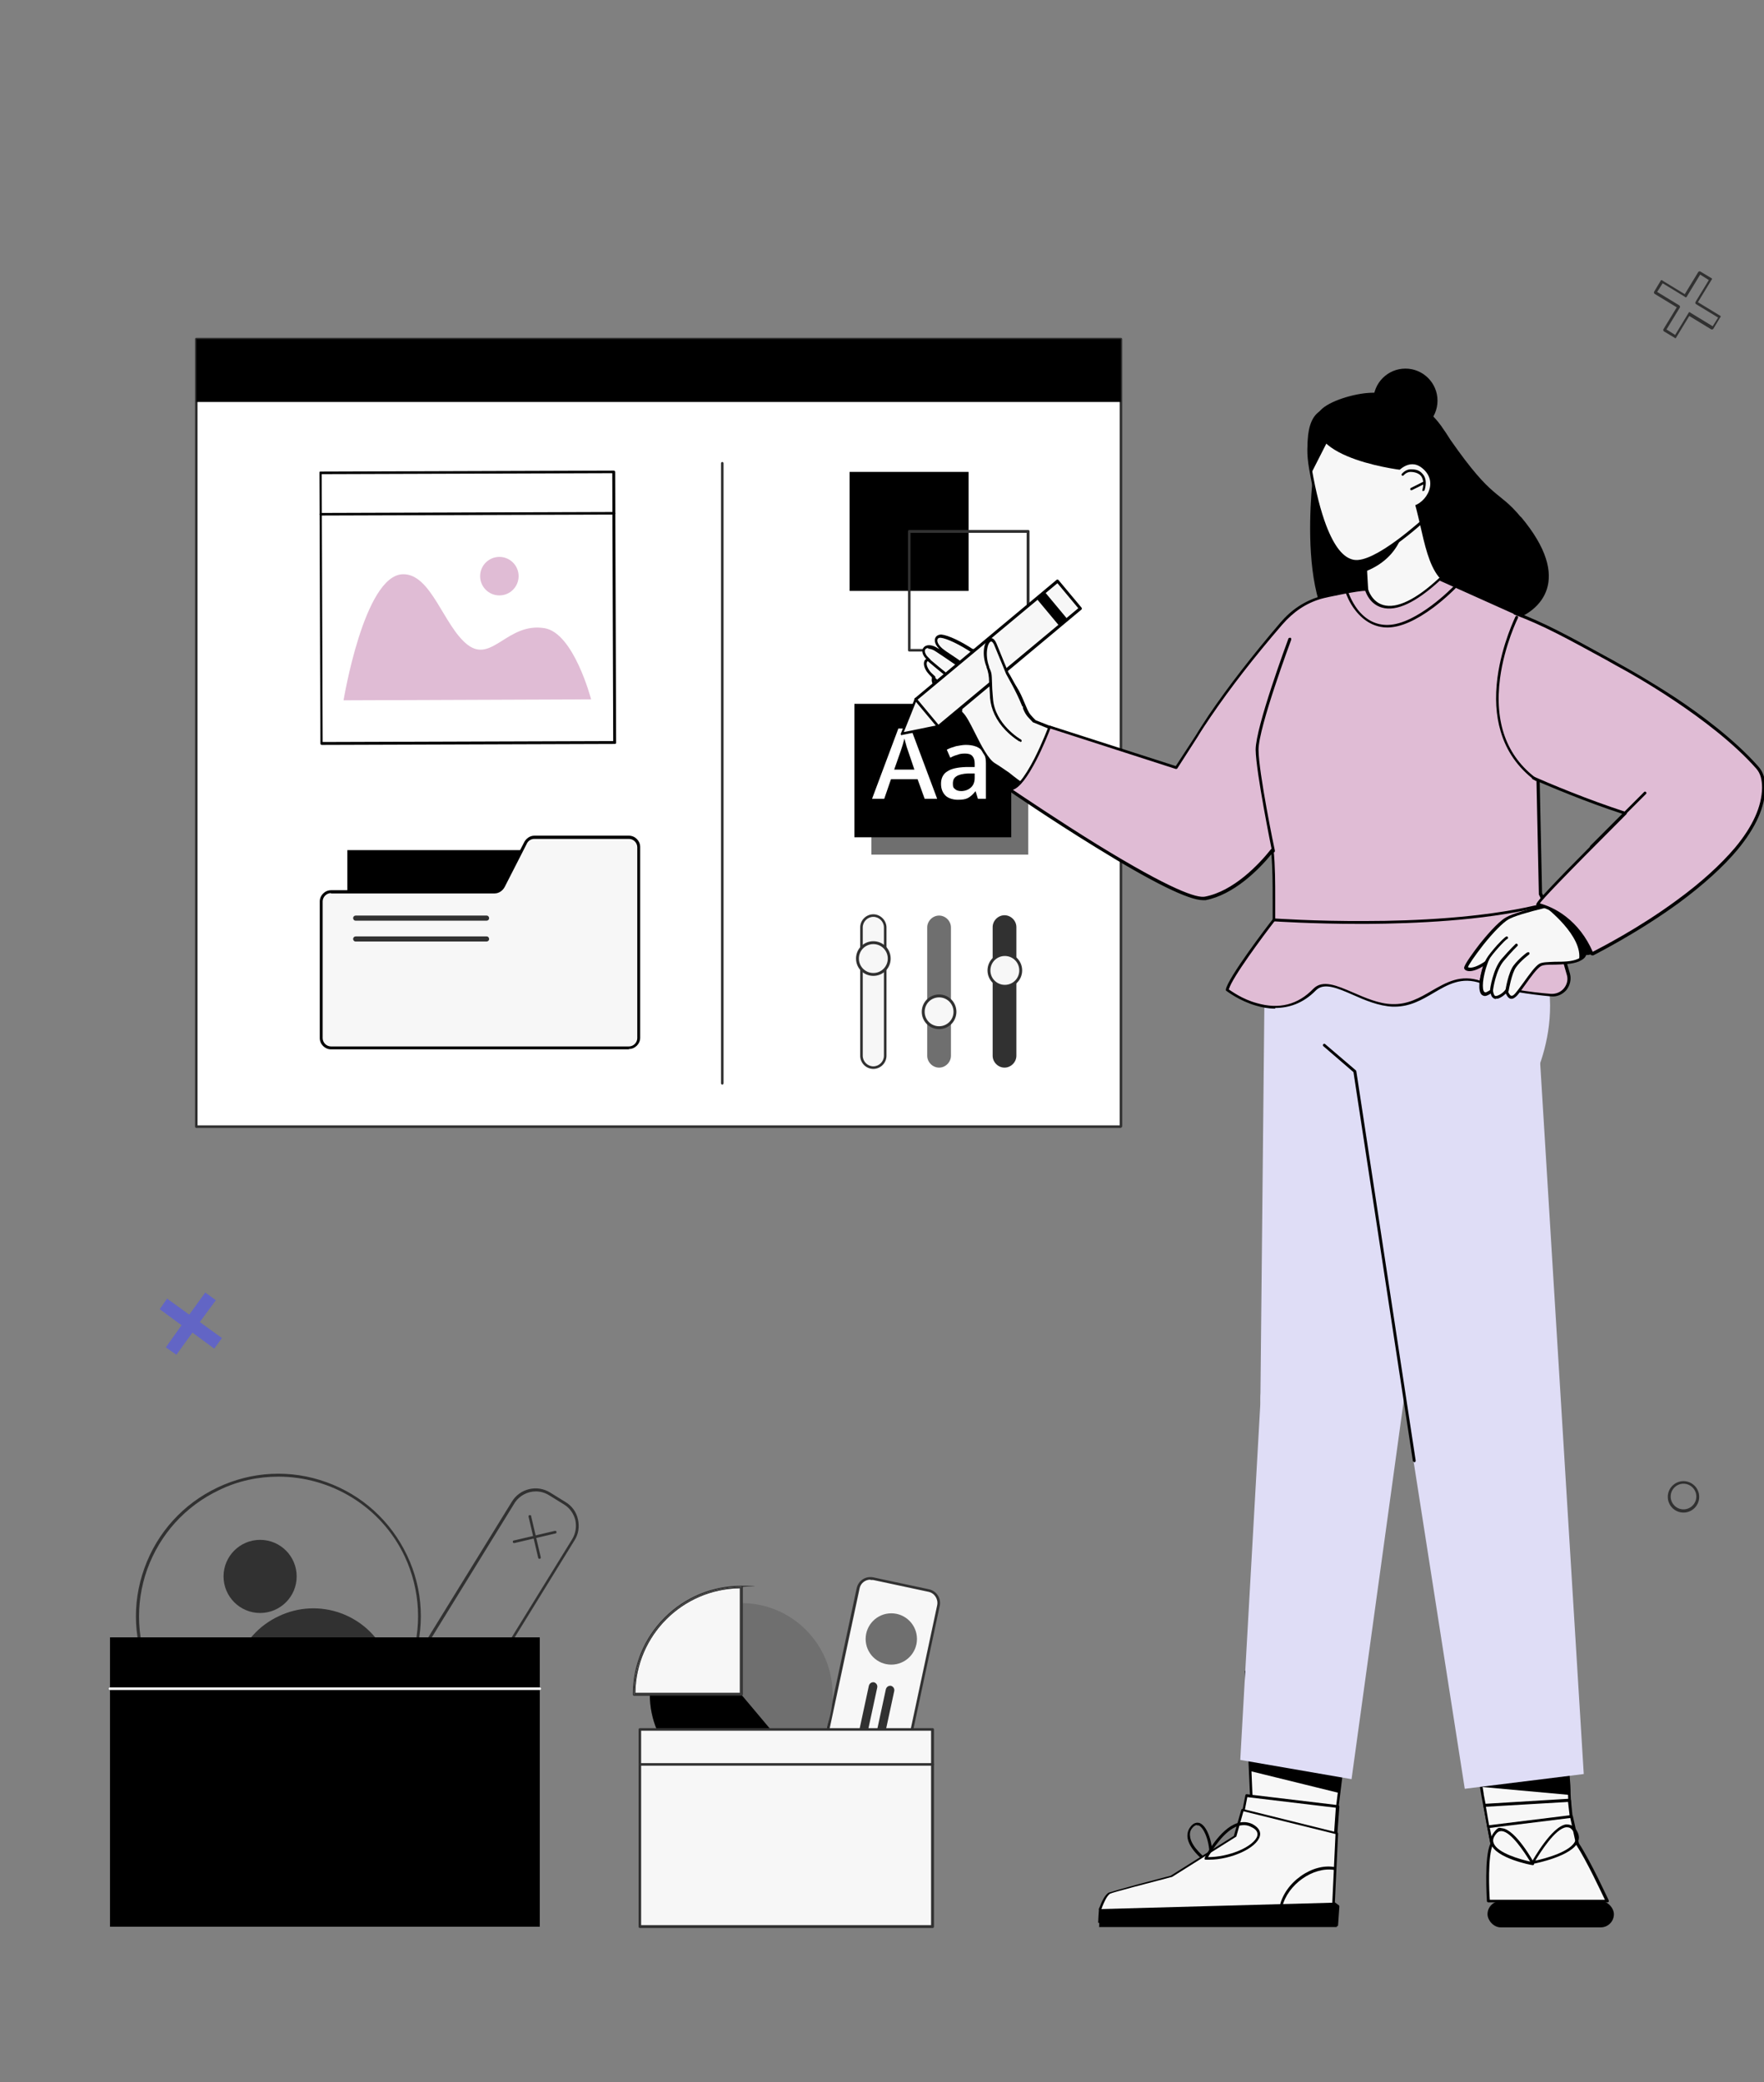 <svg xmlns="http://www.w3.org/2000/svg" xmlns:xlink="http://www.w3.org/1999/xlink" id="OBJECTS" viewBox="0 0 550 649"><rect x="0" y="0" width="550" height="649" fill="#808080" stroke="none"/><defs><style>      .st0 {        fill: #6f6f6f;      }      .st1, .st2 {        fill: #e0bcd5;      }      .st3 {        fill: #313131;      }      .st4 {        fill: #fff;      }      .st5 {        fill: none;      }      .st2, .st6, .st7 {        fill-rule: evenodd;      }      .st7, .st8 {        fill: #f7f7f7;      }      .st9 {        fill: #6265c5;      }      .st10 {        clip-path: url(#clippath);      }      .st11 {        fill: #dfddf6;      }    </style><clipPath id="clippath"><path class="st5" d="M197.7,528.2h33.5v-33.5c-18.5,0-33.5,15-33.5,33.5ZM230.7,495.1v32.6h-32.6c.2-17.9,14.7-32.4,32.6-32.6Z"></path></clipPath></defs><path class="st3" d="M522.5,105.4h-.2l-3.5-2.1s-.2-.2-.2-.3v-.3l4.2-6.9-6.9-4.2s-.2-.2-.2-.3v-.3l2.1-3.5c0-.2.4-.3.6,0l6.9,4.2,4.2-6.9s.2-.2.3-.2h.3l3.5,2.1c.2,0,.3.4,0,.6l-4.2,6.9,6.9,4.2c.2,0,.3.4,0,.6l-2.1,3.5s-.2.2-.3.2h-.3l-6.9-4.2-4.2,6.9c0,0-.2.2-.4.2h.2ZM519.6,102.7l2.7,1.7,4.2-6.9c0-.2.4-.3.6,0l6.9,4.2,1.7-2.7-6.9-4.2s-.2-.2-.2-.3v-.3l4.2-6.9-2.7-1.7-4.2,6.9c0,.2-.4.3-.6,0l-6.9-4.2-1.7,2.7,6.9,4.2s.2.2.2.3v.3l-4.2,6.9Z"></path><polygon class="st9" points="69.2 417.1 62.3 412.1 67.3 405.3 64 402.9 59 409.8 52.1 404.8 49.8 408.1 56.6 413.1 51.7 420 55 422.3 60 415.4 66.8 420.4 69.2 417.1"></polygon><g><g><rect class="st4" x="61.2" y="105.7" width="288.3" height="245.4"></rect><path class="st3" d="M349.5,351.6H61.2c-.2,0-.4-.2-.4-.4V105.7c0-.2.2-.4.4-.4h288.3c.2,0,.4.2.4.4v245.4c0,.2-.2.4-.4.4h0ZM61.6,350.8h287.5V106.2H61.6v244.6Z"></path></g><rect x="61.2" y="105.7" width="288.3" height="19.6"></rect><path class="st3" d="M225.2,338.1c-.2,0-.4-.2-.4-.4v-193.3c0-.2.2-.4.4-.4s.4.2.4.4v193.3c0,.2-.2.4-.4.4Z"></path><g><rect x="264.9" y="147.1" width="37.1" height="37.1"></rect><path class="st3" d="M320.6,203.1h-37.1c-.2,0-.4-.2-.4-.4v-37.1c0-.2.2-.4.4-.4h37.1c.2,0,.4.2.4.4v37.1c0,.2-.2.4-.4.4ZM283.9,202.3h36.2v-36.2h-36.2v36.2Z"></path></g><g><rect class="st0" x="271.7" y="224.8" width="48.9" height="41.6"></rect><rect x="266.4" y="219.4" width="48.9" height="41.6"></rect><g><path class="st4" d="M288.3,249l-2.2-6.1h-8.3l-2.1,6.1h-3.8l8.2-21.9h3.9l8.2,21.9h-3.9ZM285.1,239.9l-2-5.9c-.1-.4-.4-1-.6-1.9-.3-.9-.4-1.5-.5-1.9-.3,1.2-.7,2.6-1.2,4l-2,5.7h6.4,0Z"></path><path class="st4" d="M304.9,249l-.7-2.3h-.1c-.8,1-1.6,1.7-2.4,2.1s-1.8.5-3.1.5-2.9-.4-3.8-1.3c-.9-.9-1.4-2.1-1.4-3.7s.6-3,1.9-3.8c1.3-.9,3.2-1.3,5.8-1.4h2.8v-1c0-1.1-.2-1.8-.7-2.4s-1.3-.8-2.3-.8-1.7.1-2.4.4c-.8.2-1.5.5-2.2.9l-1.1-2.5c.9-.5,1.9-.8,2.9-1.1,1.1-.2,2.1-.4,3-.4,2.1,0,3.7.5,4.7,1.4,1.1.9,1.6,2.4,1.6,4.3v11.1h-2.5,0ZM299.6,246.6c1.3,0,2.3-.4,3.1-1.1.8-.7,1.2-1.7,1.2-3v-1.4h-2.1c-1.7.1-2.9.4-3.6.9-.8.5-1.1,1.2-1.1,2.3s.2,1.3.7,1.7c.4.4,1.1.6,2,.6h-.2Z"></path></g></g><g><path d="M100.3,232.2c-.2,0-.4-.2-.4-.4l-.3-84.4c0-.1,0-.2,0-.3,0,0,.2-.1.3-.1l91.5-.3h0c.2,0,.4.2.4.4l.3,84.4c0,.1,0,.2-.1.3,0,0-.2.1-.3.1l-91.5.3h0ZM100.3,147.8l.3,83.5,90.6-.3-.3-83.5s-90.6.3-90.6.3Z"></path><path d="M100,160.7c-.2,0-.4-.2-.4-.4s.2-.4.4-.4l91.5-.3c.2,0,.4.2.4.4s-.2.4-.4.4l-91.5.3h0Z"></path><g><path class="st1" d="M107.1,218.3l77.2-.3s-5.4-20.8-14.6-22.2c-11.5-1.8-16.3,11-23.9,5.2-7.5-5.8-11.3-22.2-20.2-22-12.1.3-18.5,39.4-18.5,39.4h0Z"></path><circle class="st1" cx="155.7" cy="179.6" r="6"></circle></g></g><g><rect x="108.3" y="265" width="88.5" height="50.4"></rect><g><path class="st8" d="M100.1,323.6v-42.6c0-1.7,1.4-3,3-3h51c1.2,0,2.3-.7,2.8-1.8l6.8-13.3c.5-1.1,1.6-1.8,2.8-1.8h29.5c1.7,0,3,1.4,3,3v59.5c0,1.7-1.4,3-3,3h-92.9c-1.7,0-3-1.4-3-3h0Z"></path><path d="M196.1,327.1h-92.9c-1.9,0-3.5-1.6-3.5-3.5v-42.6c0-1.9,1.6-3.5,3.5-3.5h51c1,0,2-.6,2.4-1.6h0l6.8-13.3c.6-1.2,1.8-2.1,3.2-2.1h29.5c1.9,0,3.5,1.6,3.5,3.5v59.5c0,1.9-1.6,3.5-3.5,3.5h0ZM103.2,278.4c-1.4,0-2.6,1.2-2.6,2.6v42.6c0,1.4,1.2,2.6,2.6,2.6h92.9c1.4,0,2.6-1.2,2.6-2.6v-59.5c0-1.4-1.2-2.6-2.6-2.6h-29.5c-1,0-2,.6-2.4,1.6h0l-6.8,13.3c-.6,1.2-1.8,2.1-3.2,2.1h-51Z"></path></g><path class="st3" d="M151.7,287h-40.8c-.5,0-.8-.4-.8-.8h0c0-.5.4-.8.8-.8h40.8c.5,0,.8.4.8.8h0c0,.5-.4.8-.8.8Z"></path><path class="st3" d="M151.7,293.5h-40.8c-.5,0-.8-.4-.8-.8h0c0-.5.4-.8.8-.8h40.8c.5,0,.8.4.8.8h0c0,.5-.4.8-.8.8Z"></path></g><g><g><path class="st8" d="M272.2,285.3h0c2,0,3.7,1.7,3.7,3.7v40.1c0,2-1.7,3.7-3.7,3.7h0c-2,0-3.7-1.7-3.7-3.7v-40.1c0-2,1.7-3.7,3.7-3.7Z"></path><path class="st3" d="M272.3,333.2c-2.3,0-4.1-1.9-4.1-4.1v-40c0-2.3,1.9-4.1,4.1-4.1s4.1,1.9,4.1,4.1v40c0,2.3-1.9,4.1-4.1,4.1ZM272.3,285.8c-1.8,0-3.3,1.5-3.3,3.3v40c0,1.8,1.5,3.3,3.3,3.3s3.3-1.5,3.3-3.3v-40c0-1.8-1.5-3.3-3.3-3.3Z"></path></g><path class="st0" d="M292.8,332.8h0c-2,0-3.7-1.7-3.7-3.7v-40c0-2,1.7-3.7,3.7-3.7h0c2,0,3.7,1.7,3.7,3.7v40c0,2-1.7,3.7-3.7,3.7Z"></path><path class="st3" d="M313.2,285.3h0c2,0,3.7,1.7,3.7,3.7v40.1c0,2-1.7,3.7-3.7,3.7h0c-2,0-3.7-1.7-3.7-3.7v-40.1c0-2,1.7-3.7,3.7-3.7Z"></path><g><circle class="st8" cx="272.3" cy="298.8" r="5"></circle><path class="st3" d="M272.3,304.2c-3,0-5.4-2.4-5.4-5.4s2.4-5.4,5.4-5.4,5.4,2.4,5.4,5.4-2.4,5.4-5.4,5.4ZM272.3,294.3c-2.5,0-4.5,2-4.5,4.5s2,4.5,4.5,4.5,4.5-2,4.5-4.5-2-4.5-4.5-4.5Z"></path></g><g><circle class="st8" cx="292.8" cy="315.4" r="5"></circle><path class="st3" d="M292.8,320.8c-3,0-5.4-2.4-5.4-5.4s2.4-5.4,5.4-5.4,5.4,2.4,5.4,5.4-2.4,5.4-5.4,5.4ZM292.8,310.9c-2.5,0-4.5,2-4.5,4.5s2,4.5,4.5,4.5,4.5-2,4.5-4.5-2-4.5-4.5-4.5Z"></path></g><g><circle class="st8" cx="313.3" cy="302.5" r="5"></circle><path class="st3" d="M313.3,307.9c-3,0-5.4-2.4-5.4-5.4s2.4-5.4,5.4-5.4,5.4,2.4,5.4,5.4-2.4,5.4-5.4,5.4ZM313.3,298c-2.5,0-4.5,2-4.5,4.5s2,4.5,4.5,4.5,4.5-2,4.5-4.5-2-4.5-4.5-4.5Z"></path></g></g></g><path class="st3" d="M524.9,471.5c-2.7,0-4.9-2.2-4.9-4.9s2.2-4.9,4.9-4.9,4.9,2.2,4.9,4.9-2.2,4.9-4.9,4.9ZM524.9,462.5c-2.2,0-4,1.8-4,4s1.8,4,4,4,4-1.8,4-4-1.8-4-4-4Z"></path><g><g><g><g><g><g><path class="st8" d="M388.6,521l1.2,28.8v2.3l1,19.8,24.8,2.8s.8-6.1,2-15.9l.2-1.8v-.9c.1,0,.4-2.1.4-2.1v-.9c.1,0,.2-1,.2-1v-.9c.1,0,.9-6.2.9-6.2,0-.6.1-1.2.2-1.7.7-5.4,1.4-11.3,2.2-17.5.2-1.3.3-2.6.5-4l-33.6-.8h0Z"></path><path d="M415.5,575.2h0l-24.8-2.8c-.2,0-.4-.2-.4-.4l-1-22.1-1.2-28.8c0,0,0-.2.1-.3,0,0,.2,0,.3,0l33.6.8c.1,0,.2,0,.3,0,0,0,.1.2.1.3l-.5,4c-.8,6.1-1.5,12-2.2,17.5,0,.6-.1,1.2-.2,1.7l-1.7,13.9c-1.2,9.7-2,15.9-2,15.9,0,.2-.2.4-.4.4h0ZM391.2,571.5l24,2.8c.2-1.5.9-7.2,1.9-15.4l1.7-13.9c0-.6.1-1.2.2-1.7.7-5.4,1.4-11.3,2.2-17.5l.4-3.5-32.7-.8,1.3,30.7.8,19.4h.2Z"></path></g><polygon points="389.8 549.8 389.9 552.1 417.5 558.9 417.8 557.1 417.9 556.2 418.1 554.1 418.3 553.2 418.4 552.1 418.5 551.2 419.3 545 419.5 543.3 421.7 525.8 421.7 525.8 388.2 525.2 389.8 549.8"></polygon></g><g><g><path class="st8" d="M416.3,572.7l.7-9.5-28.4-3.4-1.9,9.7,29.6,3.3h0Z"></path><path d="M416.3,573.1h0l-29.6-3.3c-.1,0-.2,0-.3-.2v-.3l1.9-9.7c0-.2.3-.4.5-.3l28.4,3.4c.2,0,.4.2.4.5l-.7,9.5c0,0,0,.2-.2.3h-.4ZM387.2,569l28.7,3.2.6-8.7-27.6-3.3-1.7,8.8Z"></path></g><path d="M377.3,581.4h-.2c-.2-.2-6-4.1-6.8-8.3-.2-1.2,0-2.4.7-3.4,1.2-1.8,2.5-1.6,3.1-1.4,2.7,1.1,4.6,7.8,3.7,12.8,0,0-.1.3-.3.3h-.2ZM373.2,568.9c-.5,0-1.1.4-1.6,1.1-.6.8-.7,1.7-.5,2.8.6,3.1,4.4,6.2,5.9,7.3.6-4.7-1.3-10.3-3.3-11.1h-.5Z"></path><g><path class="st8" d="M342.9,595.3v-.2c.5-1,1.4-3.9,2.9-5,.5-.3,19.3-5.2,19.3-5.2l19.9-12.5,2.3-8.2,29.4,7.3-1,21.6,1.3,1-.4,5.8-74.1-1,.2-3.6h.2Z"></path><path d="M416.9,600.4h0l-74.1-1c-.1,0-.2,0-.3,0s-.1-.2-.1-.3l.2-3.6v-.4c0-.2.2-.4.3-.7.5-1.3,1.4-3.5,2.7-4.4.2,0,2.4-.9,19.4-5.3l19.7-12.4,2.3-8.1c0-.2.3-.4.5-.3l29.4,7.3c.2,0,.3.2.3.4l-1,21.4,1.2.9c.1,0,.2.2.2.4l-.4,5.8c0,.2-.2.4-.4.4h0ZM343.2,598.5l73.3,1,.3-5.2-1.2-.9c-.1,0-.2-.2-.2-.4l1-21.3-28.7-7.1-2.2,7.8c0,0,0,.2-.2.2l-19.9,12.5h-.1c-7.3,1.9-18.4,4.8-19.2,5.2-1.1.8-1.9,2.8-2.4,4-.1.3-.2.6-.3.8h0v3.2l-.2.2ZM346.2,590.5h0Z"></path></g><path d="M377,579.7h-1.1c-.1,0-.3,0-.3-.2v-.4c.2-.4,4.6-9,10.2-10.8,1.6-.5,3.2-.4,4.7.3,2.4,1.3,2.6,2.8,2.3,3.8-1,3.7-9,7.3-15.8,7.3h0ZM376.7,578.9c3,0,6.5-.7,9.6-2s5.3-3.1,5.7-4.6c.3-1.1-.3-2.1-1.9-2.8-1.3-.7-2.6-.7-4.1-.3-4.4,1.4-8.2,7.8-9.4,9.8h0Z"></path><path d="M399.3,594.7h0c-.2,0-.4-.3-.3-.5.8-3.6,3.2-7,6.6-9.4s7.2-3.4,10.5-2.8c.2,0,.4.3.4.5s-.3.4-.5.4c-6.6-1.1-14.6,4.6-16.2,11.5,0,.2-.2.3-.4.3h-.1Z"></path><path d="M342.9,595.3l-.2,5.4h74.1l.4-6.6-1.3-1-72.9,2v.2h-.1Z"></path></g></g><g><path class="st11" d="M417.7,279.8c16.2-1.8,30.2,11.4,29.3,27.7-2,36-3.6,106.9-11.1,133.9-3.4,12.4-16.8,19.2-28.9,14.6h0c-8.9-3.4-14.6-12.2-14-21.7l1.3-129c.4-13.2,10.4-24,23.4-25.5h0Z"></path><polygon class="st11" points="439.7 421.9 421.4 554.6 386.7 548.6 393.2 433.3 439.7 421.9"></polygon></g></g><g><g><path class="st8" d="M489.9,572.2l-24.8,2.5-2.9-15.3v-.2l-18.3-111.4c-2.8-9.6.4-20.6,12-23.8,2.1-.6,4.2-.9,6.3-.9,10.5,0,19.3,7.3,20.3,18.5,2.5,26.3,5,85.7,6.4,111.2.1,2.4.2,4.6.3,6.7.4,7.9.6,12.7.6,12.7h.1Z"></path><path d="M465.1,575.2c-.2,0-.4,0-.4-.4l-2.9-15.5-18.2-111.4c-1.6-5.7-1.1-11.6,1.4-16.1,2.3-4,6-6.8,10.9-8.2,2.1-.6,4.3-.9,6.4-.9,5.3,0,10.2,1.8,14,5.1,3.9,3.5,6.3,8.2,6.8,13.7,2,20.5,3.9,60.6,5.3,90,.4,8.4.8,15.6,1,21.2v.8c.2,2.1.3,4,.3,5.8.4,7.8.6,12.7.6,12.7,0,.2-.2.4-.4.4l-24.8,2.5h0v.3ZM462.2,423.6c-2,0-4.1.3-6.2.8-4.7,1.3-8.3,4-10.4,7.8-2.4,4.3-2.9,10-1.3,15.5h0l18.3,111.4v.2l2.9,15,24-2.4c0-1.3-.3-5.8-.6-12.3,0-1.8-.2-3.7-.3-5.8v-.8c-.3-5.6-.7-12.9-1.1-21.2-1.4-29.3-3.4-69.5-5.3-89.9-1-10.6-9.2-18.1-19.9-18.1v-.2Z"></path></g><g><polygon class="st8" points="464 569.4 462.8 562.8 489.3 561.2 489.9 566.2 477.9 572.7 464 569.4"></polygon><path d="M477.9,573.1h0l-13.9-3.3c-.2,0-.3-.2-.3-.3l-1.2-6.7v-.3s.2-.2.3-.2l26.5-1.6c.2,0,.4.2.5.4l.5,5c0,.2,0,.3-.2.4l-12,6.5h-.2,0ZM464.3,569.1l13.5,3.2,11.6-6.3-.5-4.3-25.6,1.5,1,5.9h0Z"></path></g><path d="M489.2,559.5l-27.5-2.5-.7-4.1,1.7-3.5,26.1,3.5c.1,2.4.2,4.6.3,6.7h.1Z"></path><g><path class="st8" d="M491.8,574.8h0l-1.9-8.6-25.9,3.2,1.1,5.4c-2,3.8-1.1,17.8-1.1,17.8h37.1s-5.5-12-9.3-17.9h0Z"></path><path d="M501.1,593h-37.1c-.2,0-.4-.2-.4-.4,0-.6-.9-13.8,1.1-17.9l-1-5.2v-.3s.2-.2.3-.2l25.9-3.2c.2,0,.4,0,.5.3l1.9,8.5c3.8,5.8,9.2,17.7,9.3,17.8v.4c0,0-.2.2-.4.2h0ZM464.4,592.2h36c-1.2-2.5-5.7-12.2-9-17.2h0c0,0-1.8-8.3-1.8-8.3l-25.1,3.1,1,4.9v.3c-1.7,3.3-1.2,14.9-1,17.2h-.1Z"></path></g><polygon class="st11" points="493.8 553 456.7 557.6 413.4 280.6 477.1 280.6 493.8 553"></polygon><path class="st11" d="M474.4,343.6s16-23.2,5.1-48.5c-10.6-24.5-54.8-10.7-55.9,16s50.8,32.5,50.8,32.5Z"></path><rect x="463.8" y="592.6" width="39.4" height="8.2" rx="4.1" ry="4.1"></rect><path d="M477.9,581.1c-.1,0-.3,0-.3-.2s-.1-.3,0-.5c.3-.5,6.2-11.1,10.7-11.7,1,0,1.8.2,2.5.9,1.3,1.4,1.8,2.9,1.3,4.3-1.6,4.7-13.6,7-14.1,7.1h-.1ZM488.6,569.6h-.3c-3.4.4-8.1,7.9-9.6,10.4,2.9-.6,11.3-2.8,12.5-6.3.4-1.1,0-2.2-1.1-3.4-.4-.5-.9-.7-1.5-.7Z"></path><path d="M477.9,581.4h0c-.5,0-11.6-2.2-13-6.6-.4-1.3,0-2.6,1.2-4s1.4-1,2.3-.9c4.2.5,9.7,10.4,9.9,10.8v.5c0,0-.2.2-.3.2h-.1ZM468,570.8c-.5,0-.9.2-1.3.6-1,1.1-1.4,2.1-1,3.1,1.1,3.2,8.7,5.2,11.4,5.8-1.9-3.1-5.9-9.2-8.8-9.5h-.3Z"></path><path d="M440.9,455.7c-.2,0-.4-.2-.4-.4l-18.5-121.1-9.4-8.1c-.2-.2-.2-.4,0-.6s.4-.2.6,0l9.6,8.2s.1.2.1.3l18.5,121.3c0,.2-.1.5-.4.5h-.1Z"></path></g></g><g><path d="M409.7,145.5c0,.5-7.5,52.5,14.8,57,18,3.6,47.6-10.7,47.6-10.7l-42.7-63.9-19.7,17.6h0Z"></path><g><g><g><path class="st8" d="M447.6,186.8c9.7-2.2-4.2-28.1-4.7-30.1s-17.6,9.9-17.6,9.9c0,0,.7,21.1,1.5,24.7,3.6,16.8,20.8-4.5,20.8-4.5h0Z"></path><path d="M432.4,198.2c-.4,0-.8,0-1.2-.1-2.4-.6-4-2.8-4.8-6.7-.7-3.5-1.5-23.9-1.5-24.7s0-.3.2-.4c0,0,3.9-2.7,8-5.3,8.4-5.4,9.4-5,9.8-4.8.2,0,.4.3.5.5,0,.3.5,1.3,1.1,2.6,1.4,3,3.6,8,5.2,12.9,1.9,6,2.3,10.3,1.1,12.8-.6,1.2-1.6,2-2.9,2.3-1,1.2-9.3,11-15.5,11h0ZM425.8,166.8c0,2.3.8,21.1,1.5,24.4.7,3.5,2.1,5.5,4.2,6,6,1.4,15.8-10.6,15.9-10.7,0,0,.1-.1.2-.1,1.2-.3,2-.9,2.5-1.9,2.6-5.3-3.7-19-6.3-24.9-.7-1.5-1-2.3-1.2-2.7-.3,0-1.9.3-9,4.8-3.5,2.3-6.9,4.6-7.7,5.2h-.1Z"></path></g><path d="M438.2,161.1s.5,11.9-12.4,17l-1-10.2,13.4-6.8Z"></path></g><g><path class="st8" d="M409.9,133.7s-3.2,2-1.3,12.5c1.9,10.5,5.7,27.3,13.4,28.7,7.1,1.3,23.7-14.4,23.7-14.4l-10.3-35s-11.9-4.1-25.4,8.2h-.1Z"></path><path d="M422.8,175.4h-.9c-3.5-.6-6.6-4.4-9.2-11.2-1.7-4.6-3.2-10.4-4.5-17.9-1.8-10.2,1.1-12.7,1.5-12.9,13.4-12.1,25.3-8.4,25.8-8.2.1,0,.2,0,.3.3l10.3,35c0,.2,0,.3-.1.4-.7.6-15.5,14.6-23.1,14.6h0ZM410.1,134s-2.9,2.2-1.1,12.1c1.3,7.4,2.8,13.2,4.5,17.7,2.5,6.5,5.3,10.1,8.6,10.7,6.4,1.2,21.2-12.4,23.1-14.1l-10.2-34.6c-.8-.2-3.5-.9-7.3-.4-4.2.5-10.6,2.3-17.5,8.6h-.1ZM409.9,133.7h0Z"></path></g></g><path d="M474.2,161.2c-7.2-8.7-8.5-4.8-21.9-24-1-1.6-2-3.1-3-4.5-7.9-10.9-19.7-10.6-23.9-10.1-5.7.7-13.2,3.4-14.4,6.4-5.4,14.3,27.4,17.7,27.4,17.7,0,0,1,4.8,1.9,7.5,4,12,4,27.4,14.2,29.2,1.8,1.4-2.1,4,2.8,7.1,6.5,2.9,10.3,4.2,14.7,2.7,8-2.7,18.8-12.3,2.2-32.1h0Z"></path><g><path class="st8" d="M435.4,147.5s3.8-5,8-1.6c5.9,4.7.3,12.3-4.2,11.9-4.4-.4-3.9-10.3-3.9-10.3h.1Z"></path><path d="M443.7,153.1h0c-.2,0-.3-.2-.2-.4.5-1.9.3-3.3-.4-4.3-.9-1.1-2.5-1.3-3.3-1.3-1.3,0-2.2,1.1-2.2,1.1-.1.1-.3.2-.5,0-.1-.1-.2-.3,0-.5,0,0,1.1-1.4,2.7-1.4s2.8.2,3.9,1.6c.9,1.1,1.1,2.8.5,4.8,0,.2-.2.3-.3.3h-.2Z"></path><path d="M440,152.8c-.1,0-.2,0-.3-.2,0-.2,0-.4.2-.5l4-2c.2,0,.4,0,.5.2,0,.2,0,.4-.2.5l-4,2h-.2Z"></path></g><path d="M414.7,136l-6,11.8s-3.2-13.8,1.8-18.8c5.1-4.9,14.6-1.9,14.6-1.9l-10.4,8.9Z"></path></g><g><path d="M314.6,246.2s-5.6-5.5,10-18.3c7.9-6.4,2.6,17.8,2.6,17.8l-12.7.5h.1Z"></path><g><g><path class="st7" d="M327.3,226.9h0l-4.9-2c-.5-.5-1.1-1.1-1.6-1.7-2.4-2.7-2.7-9.7-9-13.2-2-1.8-5.8-5.1-8.6-7-3.8-2.6-7.9-4.6-10-4.8s-2.3,2.5.9,4.6c2.6,1.7,9.1,5.9,11.1,8.2-.2.1-.3.3-.5.4-2.5-2.2-9.4-6.8-12.4-8.8-3.4-2.2-5.3-.4-3.8,1.9.2.3.5.7,1,1.1-1.1.2-1.6,1.4-.2,3.6.4.5,1,1.2,1.8,2-.6.7,0,2.7,2,4.2,2.4,1.9,5.4,5.1,6.4,6.2,0,.3.2.5.4.7,2.6,2.5,6.6,13.7,10.1,16,1.7,1.1,3.2,2.1,4.5,3,1.3,1,3.1,2.5,5.5,4.1,1.2.8,3.9,2.5,5.4,3.5,19.7,13.3,46.6,28.7,46.6,28.7l7.2-29.9-51.8-20.7h-.1Z"></path><path d="M371.9,277.9h-.2c-.3-.2-27.2-15.5-46.6-28.7-.8-.5-1.8-1.2-2.9-1.9-1-.6-1.9-1.2-2.5-1.6-1.9-1.3-3.7-2.6-5.5-4.1-1.4-1-2.9-2-4.4-3-2.2-1.4-4.3-5.5-6.4-9.6-1.4-2.8-2.8-5.4-3.8-6.4-.2-.2-.4-.5-.5-.8-1-1-4-4.3-6.3-6.1-1.3-1.1-2.2-2.4-2.3-3.6,0-.3,0-.6.1-.9-.8-.8-1.3-1.4-1.6-1.8-.9-1.3-1.1-2.5-.8-3.3.1-.3.3-.5.6-.7-.3-.3-.5-.5-.6-.7-.8-1.1-.8-2.3-.1-3,.7-.7,2.3-1,4.5.5.2.1.4.2.6.4-1.5-1.3-2-2.7-1.6-3.7.3-.7,1-1.1,1.9-1.1,2.1.2,6.2,2.1,10.2,4.8,2.7,1.9,6.5,5.2,8.6,7,4.2,2.4,5.8,6.3,7.1,9.4.7,1.6,1.2,3,2,3.9.4.5.9,1,1.5,1.6l4.8,1.9,51.8,20.7c.2,0,.3.3.3.5l-7.2,29.9c0,.1-.1.2-.2.3h-.5ZM289.5,202c-.4,0-.7.1-.9.3-.4.4-.3,1.1.2,1.9.1.2.4.5,1,1.1s.2.3.1.4c0,.2-.2.3-.3.3-.2,0-.5.1-.6.4-.1.3-.3,1,.7,2.5.3.5.9,1.1,1.8,1.9.2.2.2.4,0,.6s-.1.3-.1.6c0,.8.7,2,2,3,2.4,1.9,5.3,5,6.4,6.3v.2c0,.2.2.4.3.5,1.2,1.1,2.5,3.7,4,6.7,1.9,3.8,4.1,8,6.1,9.2,1.5.9,3,2,4.5,3h0c1.7,1.4,3.6,2.8,5.4,4,.6.4,1.5,1,2.5,1.6,1.1.7,2.1,1.4,2.9,1.9,18,12.2,42.3,26.2,46.1,28.4l7-29-51.5-20.6h0l-4.9-2h-.1c-.6-.6-1.1-1.2-1.6-1.7-.9-1-1.5-2.4-2.1-4.1-1.2-3-2.8-6.8-6.8-9h0c-2-1.8-5.8-5.1-8.5-6.9-3.9-2.6-7.9-4.5-9.8-4.7-.3,0-.8,0-1,.5-.3.7.4,2.1,2.1,3.3.4.3.8.6,1.3.9,3,2,8.1,5.4,9.8,7.4,0,0,.1.2,0,.3,0,.1,0,.2-.2.3s-.3.3-.5.4c-.2.1-.4.1-.6,0-2.5-2.2-9.2-6.7-12.4-8.8-1-.7-1.9-.9-2.5-.9l.2-.2ZM298.5,206.3c1.2.8,2.4,1.7,3.4,2.4-1.1-.8-2.3-1.7-3.4-2.4Z"></path></g><path d="M299.8,219.1h-.3c-.3-.2-6.8-5.5-8.8-7.5-.2-.2-.2-.4,0-.6.2-.2.4-.2.6,0,1.9,2,8.6,7.4,8.7,7.4.2.1.2.4,0,.6,0,.1-.2.2-.3.2h0Z"></path><path d="M301.3,215.7h-.3s-9.8-7.9-11.6-9.5c-.2-.2-.2-.4,0-.6.2-.2.4-.2.6,0,1.7,1.5,11.5,9.4,11.6,9.4.2.1.2.4,0,.6,0,.1-.2.2-.3.2h0Z"></path><path d="M299.6,221.9c-.2,0-.4-.2-.4-.4,0-3.2,1.2-6.3,3.8-9,1.9-2,3.9-3.1,4-3.1.2-.1.5,0,.6.2s0,.5-.2.6c0,0-7.6,4.2-7.4,11.4,0,.2-.2.4-.4.4h0Z"></path><g><g><polygon class="st8" points="285.4 218 281.2 228.8 292.5 226.5 293.5 219.8 285.4 218"></polygon><path d="M281.2,229.2c-.1,0-.2,0-.3-.2-.1-.1-.1-.3,0-.4l4.3-10.8c0-.2.3-.3.5-.3l8,1.8c.2,0,.4.3.3.5l-1,6.6c0,.2-.2.3-.3.4l-11.4,2.3h-.1ZM285.7,218.5l-3.9,9.7,10.3-2.1.9-6-7.3-1.7h0Z"></path></g><g><rect class="st8" x="282.3" y="198.4" width="57.6" height="11" transform="translate(-58.5 246.4) rotate(-39.8)"></rect><path d="M292.5,226.9c-.1,0-.2,0-.3-.2l-7.1-8.5s-.1-.2,0-.3c0-.1,0-.2.2-.3l44.2-36.9s.2-.1.3,0c.1,0,.2,0,.3.2l7.1,8.5c.2.2.1.5,0,.6l-44.2,36.9s-.2.1-.3.1h-.2ZM286.1,218.1l6.5,7.8,43.6-36.3-6.5-7.8-43.6,36.3Z"></path></g><rect x="326.4" y="184.4" width="3.3" height="11" transform="translate(-45.5 254) rotate(-39.8)"></rect></g><g><path class="st7" d="M318,230.7s-8.4-4.8-8.9-13.2c-.5-8.3-.1-7.1-1.2-9.8-2.1-5.6.7-11,2.4-6.9,1.8,4.4,3.7,9,3.7,9,0,0,3.1,5.1,5,10l-1.1,10.9h.1Z"></path><path d="M318,231.1h-.2s-2.2-1.3-4.3-3.5c-2.9-3-4.5-6.5-4.8-10-.1-2.2-.2-3.8-.3-4.9,0-1.9-.3-3.5-.8-4.6v-.2c-1.6-3.9-.8-8.2.9-8.9.4-.2,1.4-.3,2.2,1.6,1.7,4.2,3.5,8.6,3.7,9,.3.4,3.2,5.4,5.1,10.1,0,.2,0,.5-.2.6-.2,0-.5,0-.6-.2-1.9-4.8-5-9.9-5-10h0s-1.9-4.7-3.7-9c-.1-.3-.6-1.3-1.1-1.1-1,.4-1.9,4-.5,7.8v.2c.8,1.8.8,1.9.9,4.8,0,1.1.1,2.7.3,4.9.5,8,8.6,12.8,8.7,12.8.2.1.3.4.2.6,0,.1-.2.2-.4.2v-.2Z"></path></g></g><path class="st8" d="M336.4,236.3l-9.1,9.4-3.3-.7c-1.5-1-2.8-1.9-4.1-2.7,2.6-4.1,7.1-14.9,7.3-15.4h0l9.1,9.4h.1Z"></path><g><g><path class="st1" d="M489,303.9c-2-7.2-5.4-18.4-8.7-25.1l-1.1-52.5c-.2-9.6-3-19-8-26.9-3.4-5.3,8.4-3.8,5.5-6.3l-27.7-12.4c-18.8,17.5-22.8,3.5-22.8,3.4-.2-.7-13,2-14.4,2.4-5,1.5-8.8,4.2-12.2,8.1-7.9,9.2-15.5,18.7-22.3,28.8-1.4,2.1-2.8,4.2-4.1,6.3l-6.3,9.8-39.5-12.7s-7.6,20.4-12.7,19.4c0,0,52.2,35.7,61.2,34,8-1.6,15.5-8.4,20.9-15,.8,7.2.3,16.2.5,21.6,0,0-14.1,18.3-14.6,21.8,0,0,15.3,12.2,27.2,0,4.7-4.8,14.4,4.6,24.2,5,11.2.4,16.4-11.2,27.7-7.2,6.6,2.3,15.6,3.5,21.8,4.1,3.6.3,6.5-3.1,5.5-6.6h-.1Z"></path><path d="M397.5,314.4c-2.1,0-4.1-.4-5.8-.9-5.3-1.5-9.1-4.5-9.3-4.6-.1,0-.2-.2-.2-.4.5-3.5,13.2-20.2,14.6-21.9v-6.3c0-4.5,0-9.5-.4-14-4.1,5-11.8,12.6-20.5,14.3h-.8c-4.5,0-15.7-5.5-33.5-16.5-14-8.6-27.1-17.6-27.2-17.7-.2-.1-.2-.3-.2-.5s.3-.3.5-.3c1.8.4,4.6-2.9,7.8-9.1,2.5-4.9,4.4-10,4.4-10,0-.2.3-.3.5-.3l39.2,12.6,6.2-9.5c1.2-2,2.6-4.1,4.1-6.4,6.2-9.1,13.5-18.5,22.3-28.8,3.5-4.1,7.5-6.7,12.4-8.2.7-.2,4.1-1,7.4-1.6,6.6-1.2,7.1-1,7.3-.8.1,0,.2.2.3.3,0,0,1.1,3.8,4.7,4.8,4.2,1.2,10.2-1.7,17.4-8.4.1-.1.3-.1.5,0l27.7,12.4h.1c.2.2.7.6.6,1.2-.2.7-1.2,1-2.7,1.3-1.5.4-3.4.8-3.8,1.9-.2.5,0,1.1.5,1.9,5.1,7.9,7.9,17.3,8.1,27.1l1.1,52.4c3.3,6.6,6.5,17.3,8.7,25.1.5,1.8,0,3.7-1.1,5.1-1.2,1.4-3,2.2-4.8,2-6.3-.6-15.2-1.8-21.9-4.1-6-2.1-10.3.4-14.7,3-3.6,2.1-7.3,4.3-12.2,4.3h-.6c-4.3-.2-8.6-2-12.4-3.7-4.8-2.1-9-3.9-11.5-1.4-4.1,4.2-8.6,5.5-12.7,5.5v.2ZM383.1,308.4c.9.6,4.3,3.1,8.8,4.3,6.9,2,12.8.5,17.6-4.5,2.9-2.9,7.3-1,12.4,1.2,3.7,1.6,8,3.5,12.1,3.6,4.9.2,8.7-2,12.3-4.1,4.7-2.7,9.1-5.3,15.5-3.1,6.6,2.3,15.4,3.5,21.7,4,1.6.1,3.1-.5,4.1-1.7s1.4-2.8.9-4.3c-2.2-7.8-5.5-18.5-8.7-25v-.2l-1.1-52.5c-.2-9.7-3-18.9-8-26.7-.7-1-.9-1.9-.5-2.7.6-1.4,2.7-2,4.4-2.4.7-.2,1.9-.5,2-.7,0,0,0-.1-.3-.3l-27.4-12.3c-7.4,6.8-13.5,9.7-18,8.4-3.6-1-4.9-4.3-5.2-5.2-1.6-.2-12.3,2-13.9,2.5-4.7,1.4-8.5,4-12,8-8.8,10.2-16.1,19.6-22.3,28.7-1.5,2.2-2.9,4.3-4.1,6.3l-6.3,9.8c-.1.2-.3.2-.5.2l-39.1-12.6c-.5,1.3-2.2,5.6-4.3,9.7-2.9,5.6-5.3,8.7-7.4,9.4,3.3,2.2,14.4,9.7,26.2,17,23.3,14.3,31.2,16.8,33.7,16.3,8.9-1.7,16.8-10,20.6-14.8.1-.1.3-.2.5-.1.2,0,.3.2.3.4.5,4.8.5,10.3.5,15.2v6.7c-3.8,4.9-13.6,18.1-14.4,21.4h-.1Z"></path></g><path d="M424.4,288c-15.4,0-27.1-.8-27.2-.8-.2,0-.4-.2-.4-.5s.2-.4.5-.4,12.6.9,28.7.8c14.9,0,36.2-1,52.8-4.9.2,0,.5,0,.5.3s0,.5-.3.5c-16.7,4-38,4.9-53,5h-1.6Z"></path></g><path d="M502.1,272.6l-22.8,9.3s-3,3.3,12.7,14.6c2.9,2.1,4.2.8,4.2.8l5.9-24.6h0Z"></path><g><g><g><path class="st8" d="M457,301.7c0,.8,2.6,1.1,6.3-1.6,0,.1,0,.2-.1.3-1.9,5.2-2.2,10.6.4,9.5,1.4-.6,1.6-1.2,1.6-1.2,0,0,0,2.7,1.9,2.2,1.8-.6,2.8-2.1,2.8-2.1,0,0,.8,3.2,2.5,1.7s5.8-8.5,7.9-9.7c1.9-1,8.2,0,12-1.5.6-.2,1.1-.5,1.5-.9,1.8-1.5,2.3-13.8,2.4-19.4v-2.8s-1.3.7-3.1,1.7h0c-1.7,1-3.9,2.3-5.6,3.5,0,0-2.5.5-5.7,1.3h0c-4.3,1-9.8,2.5-12,3.7-4.2,2.4-12.9,14.2-12.8,15.3h0Z"></path><path d="M466.5,311.4c-.4,0-.7-.1-.9-.3-.5-.3-.7-.9-.8-1.4-.3.2-.6.4-1.1.6-.9.4-1.4,0-1.7-.2-1.3-1.2-.8-5.2.4-8.9-2.4,1.5-4.3,1.8-5.3,1.3-.4-.2-.6-.5-.6-.8h0c0-1,3.2-5.3,4.9-7.5,1.6-2,5.5-6.7,8.1-8.2,2.2-1.3,7.7-2.7,12-3.8h.1c2.8-.7,5.2-1.2,5.7-1.3,1.4-1,3.2-2.2,5.5-3.5h.1c1.7-1,3-1.7,3-1.7l.6-.3v3.5c0,3-.2,7.4-.6,11.3-.6,6.6-1.4,8-2,8.5-.4.4-1,.7-1.6,1-2.2.9-5,.9-7.5,1-1.9,0-3.6,0-4.4.5-1.2.7-3.1,3.3-4.8,5.7-1.3,1.8-2.3,3.3-3.1,3.9-.7.6-1.2.6-1.6.5-.7-.2-1.1-1-1.4-1.6-.5.5-1.3,1.2-2.5,1.6h-.6,0ZM465.5,305.5v3.2c0,.3.2,1.4.6,1.7.2.1.4.1.7,0,1.6-.5,2.6-1.9,2.6-1.9l.5-.8.2,1c.1.5.6,1.6,1.1,1.7.2,0,.5,0,.8-.3.7-.6,1.8-2.2,3-3.8,1.8-2.5,3.7-5.2,5-5.9.9-.5,2.7-.5,4.8-.6,2.5,0,5.2,0,7.2-.9.5-.2,1-.5,1.4-.8,1.1-1,2-8.3,2.3-19.1v-2.1c-.6.3-1.4.8-2.4,1.3h0c-2.2,1.3-4.1,2.5-5.4,3.5h0s-2.5.5-5.6,1.2h-.1c-6.1,1.5-10.2,2.7-11.9,3.7-1.7,1-4.6,3.9-7.8,7.9-2.8,3.6-4.7,6.4-4.8,7,0,0,.1,0,.3.1.9.2,2.8-.3,5.3-2.1l1.2-.9-.6,1.4s0,.2-.1.3c-1.6,4.4-1.8,8.2-1,8.9,0,0,.3.3.8,0,1.1-.5,1.3-.9,1.4-1l.8-3-.3.3ZM457.4,301.7h0Z"></path></g><path d="M465,309h0c-.2,0-.4-.2-.4-.5s.9-6.5,3.6-9.6,4.3-4.6,4.3-4.6c.2-.2.4-.2.6,0s.2.4,0,.6c0,0-1.6,1.5-4.2,4.6-2.6,3-3.4,9.1-3.4,9.2,0,.2-.2.4-.4.4h-.1Z"></path><path d="M469.8,309.2h0c-.2,0-.4-.3-.4-.5s.9-5.6,2.5-7.7c1.5-2,4.1-4.1,4.3-4.1.2-.1.5-.1.6,0,.1.2.1.5,0,.6,0,0-2.7,2-4.1,4-1.4,1.9-2.3,7.3-2.3,7.3,0,.2-.2.4-.4.4h-.2Z"></path><path d="M461.7,306.8h0c-.2,0-.4-.3-.4-.5s.8-5.2,2.2-7.5c.5-.9,1.8-2.5,3.3-4.2,2.5-2.7,2.9-2.7,3-2.7.2,0,.4.2.4.4s-.1.4-.3.4c-.6.3-4.6,4.6-5.7,6.5-1.3,2.2-2,7.2-2.1,7.2,0,.2-.2.4-.4.4h0ZM469.8,292.7h0Z"></path></g><path class="st6" d="M492.2,299.3c.6-.2,1.1-.5,1.5-.9,1.8-1.5,2.3-13.8,2.4-19.4-.9-.6-2-1-3-1.1h0c-1.7,1-3.9,2.3-5.6,3.5,0,0-2.5.5-5.7,1.3h0s12,9.1,10.5,16.7h0Z"></path></g><g><path class="st2" d="M476.1,241.6c6.6,2.9,18.3,7.9,30.5,11.8-11.3,11.3-28.1,28.2-27.3,28.4,4.5,1.1,12.2,4.8,16.9,15.3,0,0,53-26,53.4-51.8h0c0-2.2-.4-4.4-1.9-6.2-14.3-16.3-40.8-30.6-40.8-30.6-16.2-8.8-24.2-13.5-34.8-17.5l4,50.5h0Z"></path><path d="M496.2,297.7h-.1c-.1,0-.2-.1-.2-.2-4.7-10.7-12.4-14.1-16.6-15.1-.2,0-.3-.2-.3-.3-.1-.4-.2-.8,9.5-10.8,5.5-5.6,12.4-12.6,17.4-17.6-11.4-3.7-22.5-8.4-29.9-11.6-.2,0-.3-.3-.2-.6,0-.2.3-.3.6-.2,7.5,3.3,18.8,8,30.5,11.8.1,0,.3.2.3.3s0,.3-.1.4c-21.2,21.2-26.1,26.5-27,27.8,2.1.6,5,1.7,8.1,4.1,3.5,2.7,6.4,6.4,8.4,11,2.3-1.2,14.3-7.3,26.1-16,7.7-5.6,13.8-11.2,18.3-16.5,5.5-6.6,8.3-12.8,8.4-18.6h0c0-2.6-.5-4.5-1.8-6-14.1-16-40.4-30.3-40.7-30.5-2.2-1.2-4.2-2.3-6.1-3.4-12.1-6.6-19.5-10.7-28.6-14.1-.2,0-.3-.3-.3-.6s.3-.3.6-.3c9.2,3.5,16.5,7.5,28.7,14.2,1.9,1,3.9,2.2,6.1,3.4,0,0,6.7,3.7,15.1,9.2,7.7,5.1,18.4,13,25.9,21.5,1.5,1.7,2.1,3.8,2.1,6.4h0c0,6.1-3,12.6-8.6,19.4-4.5,5.4-10.7,11-18.4,16.7-13.2,9.6-26.5,16.2-26.6,16.3h-.6Z"></path></g><path d="M496.2,264.3c-.1,0-.2,0-.3-.1-.2-.2-.2-.4,0-.6l16.7-16.7c.2-.2.4-.2.6,0,.2.2.2.4,0,.6l-16.7,16.7s-.2.1-.3.1Z"></path><path class="st1" d="M456.3,186.4l22.6,11.3-1.4,52.5s-41.5,2-42.1.9-15.4-39.1-15.4-39.1l36.3-25.5h0Z"></path><path d="M432.6,195.6c-3.8,0-7.2-1.8-9.9-5.2-2.1-2.6-2.9-5.2-3-5.3,0-.2,0-.5.3-.5s.5,0,.5.3c0,0,.9,2.6,2.8,5.1,2.6,3.3,5.8,4.9,9.5,4.8,9-.2,20.3-11.9,20.4-12,.2-.2.4-.2.6,0s.2.4,0,.6c0,0-2.9,3-6.9,6-5.4,4-10.1,6.1-14.1,6.2h-.3.1Z"></path><path d="M478.9,243.3h-.3c-5.3-4-8.9-9.1-10.7-15.3-1.5-5-1.8-10.6-1-16.8,1.4-10.5,5.6-18.9,5.6-19,.1-.2.4-.3.6-.2s.3.4.2.6c0,0-4.2,8.4-5.6,18.8-1.8,13.8,2,24.3,11.4,31.3.2.1.2.4,0,.6,0,.1-.2.2-.3.2v-.2Z"></path><path d="M397,265.6c-.2,0-.4-.1-.4-.3-.2-1-5-24.6-5.1-31.6,0-7.1,9.8-33.5,10.2-34.6,0-.2.3-.3.6-.3s.3.3.3.6c-.1.3-10.2,27.3-10.2,34.3s5,31.2,5.1,31.5c0,.2-.1.5-.3.5h-.2Z"></path></g><circle cx="438.2" cy="124.9" r="10"></circle></g><g><g><path class="st3" d="M86.9,548.2c-5,0-10.1-.9-15-2.6-11.2-4-20.1-12.1-25.2-22.8-5.1-10.7-5.7-22.8-1.7-33.9,4-11.2,12.1-20.1,22.8-25.2,10.7-5.1,22.8-5.7,33.9-1.7,11.2,4,20.1,12.1,25.2,22.8,5.1,10.7,5.7,22.8,1.7,33.9-4,11.2-12.1,20.1-22.8,25.2-6,2.9-12.5,4.3-19,4.3h0ZM86.8,460.3c-6.2,0-12.6,1.3-18.5,4.2-10.5,5-18.4,13.7-22.4,24.7-3.9,10.9-3.3,22.8,1.6,33.3,7.4,15.7,23.1,24.9,39.4,24.9s12.6-1.3,18.5-4.2c10.5-5,18.4-13.7,22.4-24.7,3.9-10.9,3.3-22.8-1.6-33.3-7.4-15.7-23.1-24.9-39.4-24.9h0Z"></path><g><path class="st3" d="M120.4,515.7l-45.5,21.6c-6-12.6-.6-27.6,12-33.5,12.6-6,27.6-.6,33.5,12h0Z"></path><circle class="st3" cx="81.1" cy="491.4" r="11.4"></circle></g></g><g><path class="st3" d="M132,548.7c-1.6,0-3.1-.4-4.6-1.3l-4.7-2.9c-2-1.2-3.4-3.1-3.9-5.4-.5-2.3-.2-4.6,1.1-6.6l.4.2-.4-.2,39.7-64.4c2.5-4.1,7.9-5.4,12-2.8l4.7,2.9c2,1.2,3.4,3.1,3.9,5.4s.2,4.6-1.1,6.6l-39.7,64.4c-1.6,2.7-4.5,4.1-7.4,4.1ZM167.1,464.9c-2.6,0-5.2,1.3-6.7,3.7l-39.7,64.4c-1.1,1.8-1.4,3.9-1,5.9.5,2,1.7,3.8,3.5,4.9l4.7,2.9c1.3.8,2.7,1.2,4.1,1.2,2.6,0,5.2-1.3,6.7-3.7l39.7-64.4c1.1-1.8,1.4-3.9,1-5.9-.5-2-1.7-3.8-3.5-4.9l-4.7-2.9c-1.3-.8-2.7-1.2-4.1-1.2h0Z"></path><g><g><path class="st8" d="M168.2,485.4l-3-12.8,3,12.8Z"></path><path class="st3" d="M168.2,485.9c-.2,0-.4-.1-.4-.3l-3-12.8c0-.2,0-.5.3-.5s.5,0,.5.3l3,12.8c0,.2,0,.5-.3.5h-.1Z"></path></g><g><path class="st8" d="M160.3,480.6l12.8-3-12.8,3Z"></path><path class="st3" d="M160.3,481c-.2,0-.4-.1-.4-.3s0-.5.3-.5l12.8-3c.2,0,.5,0,.5.3s0,.5-.3.5l-12.8,3h-.1Z"></path></g></g></g><rect x="34.3" y="510.4" width="134" height="90.2"></rect><path class="st4" d="M168.3,526.8H34.3c-.2,0-.4-.2-.4-.4s.2-.4.4-.4h134c.2,0,.4.2.4.4s-.2.4-.4.4Z"></path></g><g><g><g><rect class="st8" x="232.2" y="520.6" width="80.6" height="25.6" rx="3.9" ry="3.9" transform="translate(-306.2 688) rotate(-77.9)"></rect><path class="st3" d="M273.5,575.1h-.9l-17.3-3.7c-2.4-.5-3.9-2.8-3.4-5.2l15.2-71.1c.5-2.4,2.8-3.9,5.2-3.4l17.3,3.7c2.4.5,3.9,2.8,3.4,5.2l-15.2,71.1h-.4.4c-.4,2.1-2.3,3.5-4.3,3.5h0ZM271.4,492.4c-1.6,0-3.1,1.1-3.4,2.8l-15.2,71.1c-.4,1.9.8,3.8,2.7,4.2l17.3,3.7c1.9.4,3.8-.8,4.2-2.7l15.2-71.1c.4-1.9-.8-3.8-2.7-4.2l-17.3-3.7h-.8Z"></path></g><circle class="st0" cx="277.9" cy="510.9" r="8"></circle><g><path class="st3" d="M273.5,526.1l-7.8,36.2c-.2.8-.9,1.2-1.6,1.1h0c-.7-.2-1.2-.9-1-1.7l7.8-36.2c.2-.8.9-1.2,1.6-1.1h0c.7.2,1.2.9,1,1.7Z"></path><path class="st3" d="M278.8,527.2l-3.6,16.7c-.2.8-.9,1.2-1.6,1.1h0c-.7-.2-1.2-.9-1-1.7l3.6-16.7c.2-.8.9-1.2,1.6-1.1h0c.7.2,1.2.9,1,1.7Z"></path></g></g><g><path class="st0" d="M202.6,528.2c0,15.8,12.8,28.5,28.5,28.5s13.4-2.5,18.3-6.7c6.2-5.2,10.2-13.1,10.2-21.8,0-15.8-12.8-28.5-28.5-28.5s-26.4,10.8-28.3,24.7c-.2,1.2-.2,2.5-.2,3.8Z"></path><path d="M202.6,528.2c0,15.8,12.8,28.5,28.5,28.5s13.4-2.5,18.3-6.7c-8.7-10.4-18.3-21.8-18.3-21.8l-28.3-3.8c-.2,1.2-.2,2.5-.2,3.8Z"></path><g><path class="st8" d="M231.2,494.7v33.5h-33.5c0-18.5,15-33.5,33.5-33.5Z"></path><path class="st3" d="M231.2,528.6h-33.5c-.2,0-.4-.2-.4-.4,0-9.1,3.5-17.6,9.9-24s14.9-9.9,24-9.9.4.2.4.4v33.5c0,.2-.2.4-.4.4ZM198.1,527.7h32.6v-32.6c-17.9.2-32.4,14.7-32.6,32.6Z"></path><g class="st10"><g><path class="st8" d="M231.2,494.7v33.5h-33.5c0-18.5,15-33.5,33.5-33.5Z"></path><path class="st3" d="M231.2,528.6h-33.5c-.2,0-.4-.2-.4-.4,0-9.1,3.5-17.6,9.9-24s14.9-9.9,24-9.9.4.2.4.4v33.5c0,.2-.2.4-.4.4ZM198.1,527.7h32.6v-32.6c-17.9.2-32.4,14.7-32.6,32.6Z"></path></g></g></g></g><g><g><rect class="st8" x="199.5" y="539.1" width="91.3" height="61.5"></rect><path class="st3" d="M290.8,601h-91.3c-.2,0-.4-.2-.4-.4v-61.5c0-.2.2-.4.4-.4h91.3c.2,0,.4.2.4.4v61.5c0,.2-.2.4-.4.4ZM199.9,600.1h90.4v-60.6h-90.4v60.6Z"></path></g><path class="st3" d="M290.8,550.4h-91.3c-.2,0-.4-.2-.4-.4s.2-.4.4-.4h91.3c.2,0,.4.2.4.4s-.2.4-.4.4Z"></path></g></g></svg>